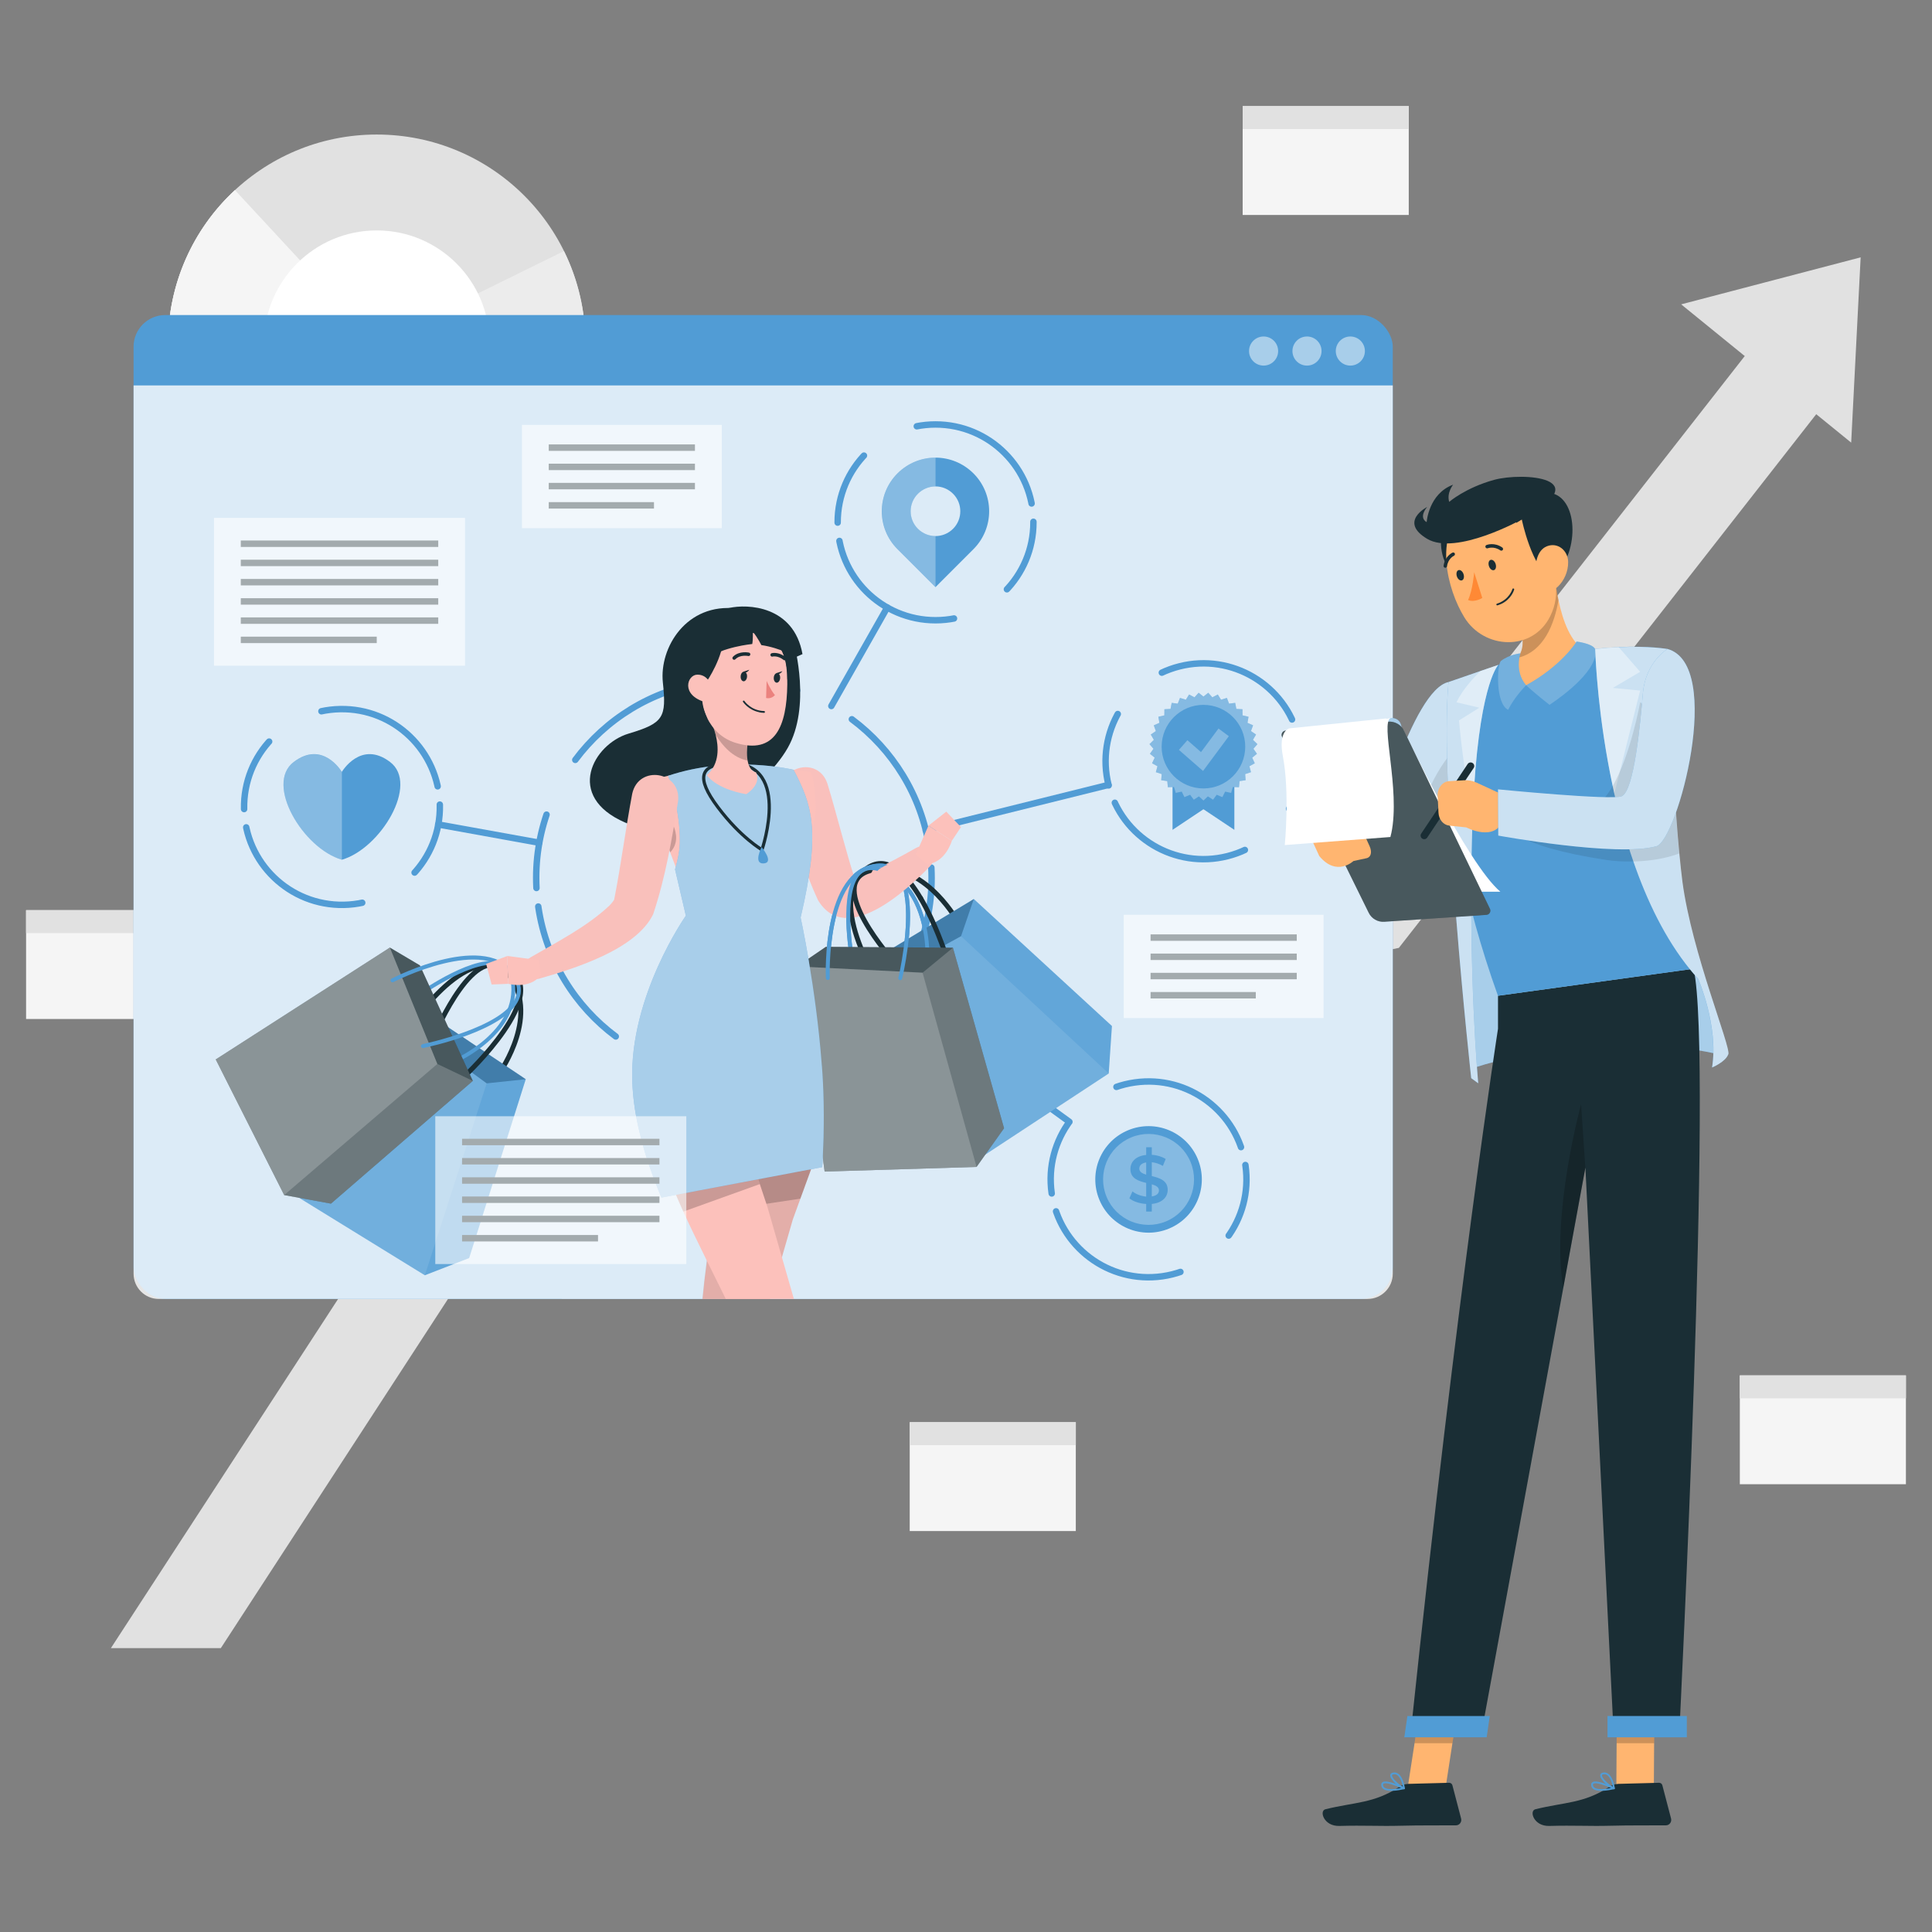 <?xml version="1.0" encoding="UTF-8"?> <svg xmlns="http://www.w3.org/2000/svg" id="Layer_1" data-name="Layer 1" viewBox="0 0 300 300"><rect x="0" y="0" width="300" height="300" fill="#808080" stroke="none"/><defs><style> .cls-1, .cls-2, .cls-3 { opacity: .2; } .cls-1, .cls-4, .cls-5, .cls-6, .cls-7, .cls-8, .cls-9, .cls-10, .cls-11 { fill: #fff; } .cls-12 { fill: #f9c0bc; } .cls-2, .cls-13 { isolation: isolate; } .cls-14 { stroke-dasharray: 11.45 9.54 23.86 2.86; } .cls-14, .cls-15, .cls-16, .cls-17, .cls-18, .cls-19, .cls-20, .cls-21, .cls-22, .cls-23, .cls-24, .cls-25 { fill: none; } .cls-14, .cls-15, .cls-16, .cls-17, .cls-20, .cls-21, .cls-22, .cls-24, .cls-25 { stroke-linecap: round; stroke-linejoin: round; } .cls-14, .cls-16, .cls-17, .cls-20, .cls-22, .cls-24 { stroke: #519cd5; } .cls-15 { stroke-width: 1.12px; } .cls-15, .cls-18, .cls-19, .cls-21, .cls-25 { stroke: #1a2e35; } .cls-26 { fill: #fcc1bb; } .cls-27 { fill: #ff8935; } .cls-16 { stroke-dasharray: 11.45 9.54 23.86 2.86; } .cls-28 { fill: #ffb570; } .cls-29 { fill: #eb827e; } .cls-5 { opacity: .5; } .cls-30 { fill: #1a2e35; } .cls-13, .cls-9, .cls-31 { opacity: .1; } .cls-17 { stroke-dasharray: 11.45 9.54 23.86 2.86; } .cls-6, .cls-23 { opacity: .3; } .cls-18, .cls-19, .cls-23 { stroke-miterlimit: 10; } .cls-7 { opacity: .8; } .cls-32 { fill: #f9c0bb; } .cls-19 { stroke-width: .5px; } .cls-8 { opacity: .4; } .cls-20 { stroke-dasharray: 11.57 9.64 24.11 2.89; } .cls-21 { stroke-width: .54px; } .cls-33 { fill: #ececec; } .cls-23 { stroke: #fff; stroke-width: 2px; } .cls-34 { fill: #519cd5; } .cls-24 { stroke-dasharray: 11.45 9.54 23.86 2.86; } .cls-35 { fill: #f5f5f5; } .cls-10 { opacity: .6; } .cls-11 { opacity: .7; } .cls-25 { stroke-width: .76px; } .cls-36 { fill: #e1e1e1; } </style></defs><g><polygon class="cls-36" points="274.63 50.55 209.21 134.2 161.19 143.84 111.4 180.11 81.1 157.75 17.22 255.92 34.29 255.92 84.81 178.27 111.34 197.85 167.08 157.24 217.21 147.19 285.9 59.36 274.63 50.55"></polygon><polygon class="cls-36" points="288.92 39.96 261.05 47.26 287.45 68.73 288.92 39.96"></polygon><g><circle class="cls-36" cx="58.5" cy="53.29" r="32.4"></circle><path class="cls-33" d="M58.5,53.29l29.07-14.3c2.19,4.45,3.33,9.34,3.33,14.3,0,17.77-14.63,32.4-32.4,32.4s-32.4-14.63-32.4-32.4c0-9.02,3.76-17.64,10.38-23.76l22.02,23.76Z"></path><path class="cls-35" d="M58.5,53.29l-6.72,31.69c-14.92-3.16-25.68-16.45-25.68-31.69,0-9.02,3.76-17.64,10.38-23.76l22.02,23.76Z"></path><circle class="cls-4" cx="58.5" cy="53.29" r="17.51"></circle></g><g><rect class="cls-35" x="4.05" y="141.33" width="25.79" height="16.9"></rect><rect class="cls-36" x="4.05" y="141.33" width="25.79" height="3.56"></rect></g><g><rect class="cls-35" x="270.16" y="213.57" width="25.79" height="16.9"></rect><rect class="cls-36" x="270.16" y="213.57" width="25.79" height="3.56"></rect></g><g><rect class="cls-35" x="192.96" y="16.48" width="25.79" height="16.9"></rect><rect class="cls-36" x="192.96" y="16.48" width="25.79" height="3.56"></rect></g><g><rect class="cls-35" x="141.26" y="220.84" width="25.79" height="16.9"></rect><rect class="cls-36" x="141.26" y="220.84" width="25.79" height="3.56"></rect></g></g><g><rect class="cls-34" x="20.74" y="48.92" width="195.53" height="152.78" rx="4.92" ry="4.92"></rect><path class="cls-7" d="M216.27,59.85v137.93c0,2.16-1.75,3.92-3.91,3.92H24.65c-2.16,0-3.91-1.76-3.91-3.92V59.85h195.53Z"></path><g><g><line class="cls-18" x1="37.39" y1="84.43" x2="68.05" y2="84.43"></line><line class="cls-18" x1="37.39" y1="87.41" x2="68.05" y2="87.41"></line><line class="cls-18" x1="37.39" y1="90.4" x2="68.05" y2="90.4"></line><line class="cls-18" x1="37.39" y1="93.39" x2="68.05" y2="93.39"></line><line class="cls-18" x1="37.39" y1="96.37" x2="68.05" y2="96.37"></line><line class="cls-18" x1="37.39" y1="99.36" x2="58.5" y2="99.36"></line></g><rect class="cls-10" x="33.23" y="80.42" width="38.98" height="22.95"></rect></g><g><g><line class="cls-18" x1="85.21" y1="69.51" x2="107.91" y2="69.51"></line><line class="cls-18" x1="85.21" y1="72.5" x2="107.91" y2="72.5"></line><line class="cls-18" x1="85.21" y1="75.48" x2="107.91" y2="75.48"></line><line class="cls-18" x1="85.21" y1="78.47" x2="101.55" y2="78.47"></line></g><rect class="cls-10" x="81.05" y="65.98" width="31.03" height="16.03"></rect></g><g><g><line class="cls-18" x1="178.66" y1="145.59" x2="201.36" y2="145.59"></line><line class="cls-18" x1="178.66" y1="148.57" x2="201.36" y2="148.57"></line><line class="cls-18" x1="178.66" y1="151.56" x2="201.36" y2="151.56"></line><line class="cls-18" x1="178.66" y1="154.54" x2="195" y2="154.54"></line></g><rect class="cls-10" x="174.49" y="142.05" width="31.03" height="16.03"></rect></g><g><g><circle class="cls-34" cx="178.35" cy="183.14" r="8.27" transform="translate(-56.51 82.19) rotate(-22.5)"></circle><circle class="cls-6" cx="178.35" cy="183.14" r="7.06" transform="translate(-56.51 82.19) rotate(-22.5)"></circle><path class="cls-34" d="M178.85,186.94v1.19h-.87v-1.18c-1.04-.06-2.05-.4-2.61-.88l.48-1.07c.52.43,1.32.73,2.13.81v-2.13c-1.18-.29-2.45-.67-2.45-2.15,0-1.08.79-2.03,2.45-2.19v-1.2h.87v1.18c.79.04,1.58.28,2.16.65l-.44,1.07c-.56-.33-1.16-.51-1.72-.57v2.15c1.18.29,2.47.66,2.47,2.14,0,1.08-.8,2.02-2.47,2.19ZM177.98,182.39v-1.89c-.76.12-1.07.5-1.07.97,0,.51.46.74,1.07.93ZM179.96,184.85c0-.52-.47-.77-1.11-.95v1.88c.78-.12,1.11-.48,1.11-.94Z"></path></g><g><polygon class="cls-34" points="191.67 128.86 186.87 125.66 182.07 128.86 182.07 115.66 191.67 115.66 191.67 128.86"></polygon><polygon class="cls-34" points="186.87 108.16 187.62 107.57 188.25 108.28 189.1 107.84 189.6 108.65 190.51 108.37 190.85 109.26 191.8 109.14 191.98 110.08 192.93 110.13 192.94 111.08 193.87 111.3 193.71 112.24 194.58 112.63 194.25 113.52 195.04 114.06 194.56 114.88 195.25 115.55 194.63 116.27 195.18 117.05 194.44 117.65 194.84 118.52 194.01 118.98 194.25 119.9 193.35 120.2 193.42 121.15 192.48 121.29 192.39 122.24 191.43 122.21 191.17 123.12 190.24 122.92 189.81 123.78 188.93 123.41 188.36 124.18 187.56 123.66 186.87 124.31 186.17 123.66 185.37 124.18 184.8 123.41 183.92 123.78 183.5 122.92 182.57 123.12 182.3 122.21 181.35 122.24 181.25 121.29 180.31 121.15 180.39 120.2 179.48 119.9 179.73 118.98 178.89 118.52 179.3 117.65 178.56 117.05 179.11 116.27 178.49 115.55 179.17 114.88 178.69 114.06 179.48 113.52 179.16 112.63 180.03 112.24 179.87 111.3 180.8 111.08 180.81 110.13 181.76 110.08 181.94 109.14 182.88 109.26 183.23 108.37 184.14 108.65 184.64 107.84 185.48 108.28 186.12 107.57 186.87 108.16"></polygon><polygon class="cls-6" points="186.87 108.16 187.62 107.57 188.25 108.28 189.1 107.84 189.6 108.65 190.51 108.37 190.85 109.26 191.8 109.14 191.98 110.08 192.93 110.13 192.94 111.08 193.87 111.3 193.71 112.24 194.58 112.63 194.25 113.52 195.04 114.06 194.56 114.88 195.25 115.55 194.63 116.27 195.18 117.05 194.44 117.65 194.84 118.52 194.01 118.98 194.25 119.9 193.35 120.2 193.42 121.15 192.48 121.29 192.39 122.24 191.43 122.21 191.17 123.12 190.24 122.92 189.81 123.78 188.93 123.41 188.36 124.18 187.56 123.66 186.87 124.31 186.17 123.66 185.37 124.18 184.8 123.41 183.92 123.78 183.5 122.92 182.57 123.12 182.3 122.21 181.35 122.24 181.25 121.29 180.31 121.15 180.39 120.2 179.48 119.9 179.73 118.98 178.89 118.52 179.3 117.65 178.56 117.05 179.11 116.27 178.49 115.55 179.17 114.88 178.69 114.06 179.48 113.52 179.16 112.63 180.03 112.24 179.87 111.3 180.8 111.08 180.81 110.13 181.76 110.08 181.94 109.14 182.88 109.26 183.23 108.37 184.14 108.65 184.64 107.84 185.48 108.28 186.12 107.57 186.87 108.16"></polygon><circle class="cls-34" cx="186.87" cy="115.94" r="6.49"></circle><polyline class="cls-23" points="183.72 115.69 186.65 118.25 190.01 113.72"></polyline></g><g><path class="cls-34" d="M151.15,73.5c-1.63-1.62-3.76-2.44-5.89-2.44s-4.26.82-5.89,2.44c-3.26,3.26-3.26,8.53,0,11.78l5.89,5.89,5.89-5.89c3.26-3.26,3.26-8.53,0-11.78ZM147.99,82.11c-.75.75-1.74,1.13-2.73,1.13s-1.97-.38-2.73-1.13c-1.5-1.5-1.5-3.94,0-5.44.75-.75,1.74-1.14,2.73-1.14s1.97.38,2.73,1.14c1.5,1.5,1.5,3.94,0,5.44Z"></path><path class="cls-6" d="M142.54,76.67c-1.5,1.5-1.5,3.94,0,5.44.75.75,1.74,1.13,2.73,1.13v7.93l-5.89-5.89c-3.26-3.26-3.26-8.53,0-11.78,1.63-1.62,3.76-2.44,5.89-2.44v4.47c-.99,0-1.97.38-2.73,1.14Z"></path></g><g><path class="cls-34" d="M53.09,133.5c-6-1.72-12.02-11.73-7.48-15.18,4.43-3.38,7.34,1.32,7.47,1.54h0s2.94-5,7.49-1.54c4.55,3.45-1.48,13.45-7.49,15.18Z"></path><path class="cls-6" d="M53.09,119.88v13.63c-6-1.72-12.02-11.73-7.48-15.18,4.43-3.38,7.34,1.32,7.47,1.54h0Z"></path></g><circle class="cls-20" cx="113.95" cy="136.33" r="30.7" transform="translate(-6.65 5.85) rotate(-2.86)"></circle><circle class="cls-14" cx="145.27" cy="81.11" r="15.2"></circle><circle class="cls-17" cx="186.87" cy="118.22" r="15.2" transform="translate(-23.21 49.22) rotate(-14.14)"></circle><circle class="cls-24" cx="178.35" cy="183.14" r="15.2" transform="translate(-24.08 27.02) rotate(-8.12)"></circle><circle class="cls-16" cx="53.09" cy="125.31" r="15.2" transform="translate(-2.32 1.01) rotate(-1.07)"></circle><line class="cls-22" x1="129.09" y1="109.63" x2="137.77" y2="94.33"></line><line class="cls-22" x1="68.04" y1="128.02" x2="83.74" y2="130.86"></line><line class="cls-22" x1="138.78" y1="154.38" x2="166.06" y2="174.2"></line><line class="cls-22" x1="172.12" y1="121.88" x2="143.75" y2="128.93"></line></g><g><g><path class="cls-25" d="M134.4,135c3.21-2.55,6.28.63,8.55,4.47"></path><path class="cls-25" d="M148.5,142.74s-5.54-9.7-13.45-7.52"></path><path class="cls-34" d="M144.25,148.61c-.06.07-.14.11-.24.11-.17,0-.3-.14-.29-.31,0-.11.26-10.95-7.3-13.15-1.14-.33-2.02-.19-2.71.43-2.96,2.68-1.12,13.09-1.1,13.19.03.16-.08.32-.24.35-.16.03-.32-.08-.35-.24-.08-.44-1.94-10.85,1.29-13.75.84-.76,1.95-.95,3.28-.56,8.01,2.33,7.74,13.63,7.74,13.75,0,.07-.03.13-.07.18Z"></path><path class="cls-34" d="M140.02,152.09c-.07.08-.19.13-.3.1-.16-.04-.26-.2-.22-.36.03-.12,2.93-12.34-.39-16.07-.74-.84-1.73-1.17-3.01-1.02-7.82.94-7.25,16.95-7.25,17.11,0,.17-.12.31-.29.31-.17,0-.31-.12-.31-.29-.03-.68-.6-16.73,7.78-17.74,1.47-.18,2.66.23,3.54,1.22,3.53,3.97.65,16.1.53,16.62-.01.05-.03.09-.06.12Z"></path></g><path class="cls-12" d="M128.49,121.71c1.51,4.96,2.82,10.45,4.41,15.27,0,0,.02.05.02.05,0,0,0-.02-.01-.03-.14-.32-.78-.77-1.03-.76-.33,0,.02.1.41.02.84-.14,2-.55,3.1-1.04,2.25-1,4.61-2.29,6.87-3.56,1.78-1,3.59,1.34,2.19,2.81-3.61,3.74-13.04,12.53-17.42,5.33-2.43-5.26-4.02-10.64-5.5-16.19-1.03-4.58,5.53-6.37,6.96-1.89h0Z"></path><g><path class="cls-26" d="M142.18,132.73l1.99-4.52,3.63,2.35s-.95,3.36-3.81,3.63l-1.8-1.46Z"></path><polygon class="cls-26" points="146.94 126.03 149.22 128.43 147.8 130.56 144.17 128.21 146.94 126.03"></polygon></g><g><path class="cls-25" d="M135.06,135.22c-7.13,1.96,3.74,14.09,3.74,14.09"></path><polygon class="cls-34" points="151.21 139.6 172.66 159.32 172.16 166.69 152.45 179.64 132.12 154.75 134.33 149.81 151.21 139.6"></polygon><polygon class="cls-9" points="151.21 139.6 172.66 159.32 172.16 166.69 152.45 179.64 132.12 154.75 149.23 145.37 151.21 139.6"></polygon><polygon class="cls-9" points="149.23 145.37 172.16 166.69 152.45 179.64 132.12 154.75 149.23 145.37"></polygon><polygon class="cls-2" points="134.33 149.81 132.12 154.75 149.23 145.37 151.21 139.6 134.33 149.81"></polygon><path class="cls-25" d="M142.95,139.47c2.3,3.89,3.78,8.45,3.78,8.45"></path><path class="cls-25" d="M137.12,153.77s-9.19-13.65-2.72-18.78"></path></g><g><g><path class="cls-34" d="M136.26,135.22c.09-.1.18-.2.29-.28.09-.07.19-.11.28-.17-.08-.03-.17-.06-.25-.08-1.33-.39-2.44-.2-3.28.56-3.23,2.9-1.37,13.31-1.29,13.75.03.16.19.27.35.24.16-.03.27-.19.24-.35-.02-.11-1.86-10.51,1.1-13.19.66-.59,1.49-.74,2.56-.47Z"></path><path class="cls-34" d="M141.47,138.19c-.15.14-.3.27-.45.4,2.83,3.98,2.7,9.73,2.7,9.81,0,.17.13.31.29.31.1,0,.18-.04.24-.11.04-.05.07-.11.07-.18,0-.08.14-6.07-2.85-10.24Z"></path></g><polygon class="cls-30" points="147.97 147.16 155.91 175.19 151.64 181.2 128.05 181.92 123.77 150.07 128.24 147.02 147.97 147.16"></polygon><polygon class="cls-1" points="147.97 147.16 155.91 175.19 151.64 181.2 128.05 181.92 123.77 150.07 128.24 147.02 147.97 147.16"></polygon><polygon class="cls-1" points="147.97 147.16 155.91 175.19 151.64 181.2 128.05 181.92 123.77 150.07 143.26 151.04 147.97 147.16"></polygon><polygon class="cls-1" points="143.26 151.04 151.64 181.2 128.05 181.92 123.77 150.07 143.26 151.04"></polygon><g><path class="cls-34" d="M136.92,134.71c.29-.18.59-.33.92-.45-.55-.16-1.15-.2-1.82-.12-8.37,1.01-7.81,17.05-7.78,17.74,0,.17.15.3.31.29.17,0,.3-.15.29-.31,0-.16-.57-16.17,7.25-17.11.29-.04.57-.04.83-.03Z"></path><path class="cls-34" d="M140.9,138.7c-.14.12-.3.22-.45.31.89,5.05-.93,12.72-.95,12.82-.04.16.06.33.22.36.11.03.23-.01.3-.1.03-.03.05-.08.06-.12.1-.41,1.94-8.19.91-13.35-.03.03-.06.05-.09.08Z"></path></g></g><path class="cls-30" d="M123.33,100.1s2.65,9.59-1.01,16.03c-3.66,6.45-15.84,15.68-25.26,11.59s-4.92-12.16.53-13.8c5.46-1.63,5.92-2.5,5.34-7.93s3.67-12.43,11.51-11.5c7.84.94,8.89,5.59,8.89,5.59Z"></path><path class="cls-26" d="M127.11,178.36h0s-1.17,3.22-1.17,3.22l-1.66,4.55-1.17,3.22-1.71,5.92-1.85,6.44h-10.46c.17-1.79.4-3.79.68-5.9.33-2.49.74-5.11,1.24-7.69.12-.63.25-1.26.38-1.88h0c.03-.14.06-.27.09-.41.12-.52.24-1.06.36-1.58.38-1.64.8-3.29,1.26-4.93h0s3.29-.23,3.29-.23l10.73-.73Z"></path><path class="cls-13" d="M127.11,178.37l-1.17,3.21-1.66,4.55-1.17,3.22-1.71,5.92-1.85,6.44h-10.49c.17-1.82.4-3.85.68-5.96.33-2.5.75-5.11,1.26-7.63.13-.62.26-1.25.4-1.88h0c.03-.14.06-.27.09-.41.12-.52.24-1.06.36-1.58.38-1.64.8-3.29,1.26-4.93l3.29-.22,10.73-.73Z"></path><path class="cls-2" d="M127.11,178.37l-2.83,7.76c-3.15.48-8.48,1.28-13.29,1.99.15-.76.31-1.52.49-2.29.47-2.15,1.01-4.34,1.61-6.51l14.02-.95Z"></path><path class="cls-26" d="M123.26,201.7h-10.56c-.94-1.88-1.92-3.88-2.92-5.9,0-.02-.02-.04-.03-.06-.63-1.29-1.26-2.58-1.88-3.85-.6-1.22-1.18-2.47-1.76-3.75-.39-.86-.76-1.72-1.13-2.59-.87-2.06-1.66-4.14-2.34-6.2-1.24-3.71-2.11-7.36-2.36-10.66l13.16,1.52,2.57,7.72.39,1.17h0s1.59,4.78,1.59,4.78l1.02,3.06.16.48,2.26,7.86,1.85,6.44Z"></path><path class="cls-2" d="M117.97,183.87l-11.87,4.27c-1.3-2.88-2.5-5.86-3.47-8.79l13.37-1.42,1.98,5.94Z"></path><g><path class="cls-25" d="M77.65,166.45s6.44-9.12,1.12-15.37c-4.8-5.63-11.18,9.36-11.18,9.36"></path><polygon class="cls-34" points="81.64 167.58 72.85 195.35 65.97 198.02 45.89 185.65 59.83 156.69 65.24 156.6 81.64 167.58"></polygon><polygon class="cls-9" points="81.64 167.58 72.85 195.35 65.97 198.02 45.89 185.65 59.83 156.69 75.57 168.22 81.64 167.58"></polygon><polygon class="cls-9" points="75.57 168.22 65.97 198.02 45.89 185.65 59.83 156.69 75.57 168.22"></polygon><polygon class="cls-2" points="59.83 156.69 75.57 168.22 81.64 167.58 65.24 156.6 59.83 156.69"></polygon><path class="cls-25" d="M62.84,160.81s8.48-14.1,15.86-10.42c7.38,3.69-6.49,16.64-6.49,16.64"></path></g><path class="cls-26" d="M126.6,124.07c.02.33.03.69.04,1.08.13,4.07-2.2,5.54-3.49,18.02l-15.31.5c-.03-1.81-2.31-7.42-3.78-11.32-.52-1.39-.95-2.57-1.14-3.27-.15-.58-.31-1.18-.48-1.8-.21-.78-.44-1.6-.67-2.45-.31-1.14-.66-2.36-1.05-3.64,1.02-.28,2.06-.52,3.09-.74,1.68-.36,3.37-.63,5.07-.84,2.91-.38,5.85-.55,8.78-.52,1.92.07,4,.27,5.56.45h0c1.51.17,2.56.32,2.56.32,0,0,.61.18.81,4.21Z"></path><path class="cls-34" d="M127.62,165.48c.14,1.75.23,3.62.27,5.62,0,.2,0,.4.01.6.02.94.02,1.92.01,2.93,0,.4-.01.81-.02,1.22,0,.51-.02,1.02-.04,1.55-.02.6-.04,1.22-.07,1.85-.02.65-.06,1.31-.1,1.98l-24.97,4.73c-.32-.76-.63-1.51-.91-2.25-.23-.59-.45-1.16-.64-1.73-.22-.59-.41-1.16-.6-1.72-.13-.4-.25-.78-.37-1.17-.36-1.17-.66-2.3-.91-3.39-.05-.2-.09-.39-.14-.59-.57-2.53-.86-4.83-.95-6.93,0-.1,0-.2-.01-.3-.46-13.23,8.32-25.69,8.32-25.69l-1.68-7.19s.69-2.25.74-4c.15-5.22-1.82-10.54-1.82-10.54.02,0,.05-.02.08-.02,9.76-3.27,19.41-.91,19.41-.91h0c2.75,5.3,4.32,9.2,1.09,22.95,0,0,2.35,10.69,3.27,22.69,0,.1.02.2.02.3Z"></path><path class="cls-5" d="M127.62,165.48c.14,1.75.23,3.62.27,5.62,0,.2,0,.4.01.6.02.94.02,1.92.01,2.93,0,.4-.01.81-.02,1.22,0,.51-.02,1.02-.04,1.55-.02.6-.04,1.22-.07,1.85-.02.65-.06,1.31-.1,1.98l-24.97,4.73c-.32-.76-.63-1.51-.91-2.25-.23-.59-.45-1.16-.64-1.73-.22-.59-.41-1.16-.6-1.72-.13-.4-.25-.78-.37-1.17-.36-1.17-.66-2.3-.91-3.39-.05-.2-.09-.39-.14-.59-.57-2.53-.86-4.83-.95-6.93,0-.1,0-.2-.01-.3-.46-13.23,8.32-25.69,8.32-25.69l-1.68-7.19s.69-2.25.74-4c.15-5.22-1.82-10.54-1.82-10.54.02,0,.05-.02.08-.02,9.76-3.27,19.41-.91,19.41-.91h0c2.75,5.3,4.32,9.2,1.09,22.95,0,0,2.35,10.69,3.27,22.69,0,.1.02.2.02.3Z"></path><g><path class="cls-34" d="M70.53,165.08c-.09-.02-.16-.08-.2-.17-.07-.15,0-.33.16-.4.1-.04,10.03-4.4,8.82-12.18-.18-1.17-.68-1.91-1.54-2.27-3.69-1.55-12.33,4.53-12.42,4.59-.14.1-.32.06-.42-.07-.1-.14-.06-.32.07-.42.37-.26,9.01-6.35,13-4.65,1.05.44,1.69,1.36,1.9,2.73,1.29,8.25-9.08,12.78-9.18,12.83-.06.03-.13.03-.2.01Z"></path><polygon class="cls-30" points="73.42 167.84 51.39 186.9 44.13 185.57 33.5 164.51 60.54 147.14 65.2 149.9 73.42 167.84"></polygon><polygon class="cls-1" points="73.42 167.84 51.39 186.9 44.13 185.57 33.5 164.51 60.54 147.14 65.2 149.9 73.42 167.84"></polygon><polygon class="cls-1" points="73.42 167.84 51.39 186.9 44.13 185.57 33.5 164.51 60.54 147.14 67.91 165.21 73.42 167.84"></polygon><polygon class="cls-1" points="67.91 165.21 44.13 185.57 33.5 164.51 60.54 147.14 67.91 165.21"></polygon><path class="cls-34" d="M65.59,162.73c-.11-.03-.19-.12-.22-.23-.03-.16.07-.32.24-.36.12-.03,12.42-2.57,14.4-7.16.44-1.03.33-2.06-.35-3.16-4.16-6.69-18.43.6-18.57.68-.15.08-.33.02-.41-.13-.08-.15-.02-.33.13-.41.61-.31,14.9-7.62,19.36-.46.78,1.26.92,2.51.4,3.72-2.1,4.88-14.31,7.41-14.83,7.51-.05,0-.09,0-.14,0Z"></path></g><path class="cls-2" d="M104.97,129.66c.09.87-.09,1.84-.9,2.69-.52-1.39-.95-2.57-1.14-3.27-.15-.58-.31-1.18-.48-1.8.51-.04,1.05-.06,1.61-.05,0,0,.77,1.09.9,2.43Z"></path><path class="cls-32" d="M105.29,124.41c-.95,5.92-1.96,11.85-3.87,17.56-2.67,5.49-12.21,8.42-17.73,10.01-2.01.49-3.11-2.29-1.33-3.31,4.18-2.43,8.75-4.75,12.27-8.05.4-.43.77-.86.77-1.06-.05.12.04-.2.03-.19,1.02-5.23,1.75-10.89,2.74-16.12.99-4.56,7.64-3.47,7.12,1.17h0Z"></path><g><path class="cls-26" d="M83.68,149.1l-4.9-.66.12,4.32s3.36.94,5.09-1.36l-.31-2.3Z"></path><polygon class="cls-26" points="75.49 149.67 76.34 152.87 78.9 152.77 78.78 148.45 75.49 149.67"></polygon></g><path class="cls-19" d="M112.56,118.58c-3.64.33-4.63,2.05-1.08,6.77,3.55,4.72,6.84,6.6,6.84,6.6,0,0,4.92-14.32-5.77-13.37Z"></path><path class="cls-26" d="M115.87,123.32c-4.77-.84-6.12-2.95-6.12-2.95,2.05-1.76,1.82-4.5,1.39-6.22-.23-.95-.52-1.6-.52-1.6l5.73,1.35c-.19.95-.3,1.75-.34,2.42-.05.74,0,1.33.08,1.79.31,1.74,1.3,1.81,1.3,1.81.93,1.94-1.52,3.4-1.52,3.4Z"></path><path class="cls-2" d="M116.02,116.31c-.05.74,0,1.33.08,1.79-2.28-.41-3.93-2.32-4.95-3.96-.23-.95-.52-1.6-.52-1.6l5.73,1.35c-.19.95-.3,1.75-.34,2.42Z"></path><g><path class="cls-26" d="M115.91,97.85c5.01.42,6.4,3.24,6.34,8.43-.08,6.49-1.89,10.96-8.05,9.06-8.36-2.58-6.62-18.19,1.7-17.49Z"></path><path class="cls-29" d="M119.04,105.73s.59,1.37,1.29,2.2c0,0-.49.65-1.37.46l.08-2.66Z"></path><g><path class="cls-30" d="M116,105.07c-.02.41-.27.73-.54.72-.28-.02-.48-.36-.45-.78.02-.41.27-.73.54-.72.27.02.48.36.45.78Z"></path><path class="cls-30" d="M115.43,104.3l.92-.3s-.49.73-.92.3Z"></path></g><g><path class="cls-30" d="M121.14,105.29c-.02.41-.27.73-.54.72-.27-.02-.48-.36-.45-.78.02-.41.27-.73.54-.72.27.02.48.36.45.78Z"></path><path class="cls-30" d="M120.57,104.52l.92-.3s-.49.73-.92.3Z"></path></g><path class="cls-21" d="M116.24,101.6s-1.39-.3-2.24.58"></path><path class="cls-21" d="M119.9,101.69s.91-.25,1.96.58"></path><path class="cls-30" d="M109.73,105.84s2.69-3.92,2.6-7.13c0,0,10.27-3.23,9.92,6.89,0,0,1.72-8.87-6.89-9.79-8.59-.92-9.61,11.69-5.48,15.82,0,0-1.82-3.34-.16-5.79Z"></path><path class="cls-26" d="M110.46,106.97c.03-.81-.69-2.25-2.2-2.21-1.57.04-2.57,3.17,1.23,4.26.55.16.9-.36.97-2.05Z"></path><path class="cls-30" d="M113.25,94.4c2.75-.63,10-.4,11.36,7.17l-1.03.46s-2.35-1.42-5.36-1.86c0,0-.55-1.13-1.32-2.08,0,0,.04,1.21-.09,1.91,0,0-4.76.47-6.96,2.3-3.46,2.86-3.75,4.77-3.75,4.77,0,0-1.82-10.62,7.13-12.67Z"></path><path class="cls-30" d="M117.87,110.6c.24.05.5.08.78.09.07,0,.13-.06.13-.14,0-.08-.06-.14-.14-.14-2.02-.05-3.03-1.53-3.04-1.55-.04-.07-.13-.09-.19-.05-.06.04-.08.13-.03.19.04.06.85,1.25,2.5,1.59Z"></path></g><path class="cls-34" d="M118.26,131.53s2.02,2.42.33,2.54c-1.69.11-.33-2.54-.33-2.54Z"></path></g><circle class="cls-5" cx="209.68" cy="54.51" r="2.26"></circle><circle class="cls-5" cx="202.95" cy="54.51" r="2.26"></circle><circle class="cls-5" cx="196.21" cy="54.51" r="2.26"></circle><g><g><line class="cls-18" x1="71.75" y1="177.33" x2="102.4" y2="177.33"></line><line class="cls-18" x1="71.75" y1="180.32" x2="102.4" y2="180.32"></line><line class="cls-18" x1="71.75" y1="183.31" x2="102.4" y2="183.31"></line><line class="cls-18" x1="71.75" y1="186.29" x2="102.4" y2="186.29"></line><line class="cls-18" x1="71.75" y1="189.28" x2="102.4" y2="189.28"></line><line class="cls-18" x1="71.75" y1="192.27" x2="92.86" y2="192.27"></line></g><rect class="cls-10" x="67.59" y="173.33" width="38.98" height="22.95"></rect></g></g><g><g><path class="cls-34" d="M224.92,105.91c-5.64,1.18-11.65,23.85-11.65,23.85l5.04,5.44,9.01-16.54-2.4-12.75Z"></path><path class="cls-11" d="M227.32,118.66l-.19.35-7.53,13.82-1.29,2.37-5.04-5.44s6.01-22.66,11.65-23.85l2.4,12.75Z"></path><path class="cls-31" d="M227.13,119.01l-7.53,13.82c0-.23,0-.48.02-.75.68-10.51,6.54-16.05,6.54-16.05.48.94.79,1.95.97,2.99Z"></path></g><path class="cls-34" d="M266.91,163.73s-17.3-4.59-38.26,2.14c0,0-3.37-43.92-2.97-49.95.4-6.03,32.36-4.27,32.36-4.27,0,0,.82,17.58,2.88,28.18,2.06,10.6,7.04,21.85,5.99,23.89Z"></path><path class="cls-5" d="M266.91,163.73s-17.3-4.59-38.26,2.14c0,0-3.37-43.92-2.97-49.95.4-6.03,32.36-4.27,32.36-4.27,0,0,.82,17.58,2.88,28.18,2.06,10.6,7.04,21.85,5.99,23.89Z"></path><polygon class="cls-28" points="218.54 277.88 224.18 279.47 225.53 270.69 226.25 266 220.61 264.4 219.65 270.69 218.54 277.88"></polygon><polygon class="cls-28" points="250.98 278.34 256.8 279.11 256.85 270.69 256.89 265.46 251.07 264.7 251.03 270.69 250.98 278.34"></polygon><polygon class="cls-3" points="251.07 264.7 251.03 270.69 256.85 270.69 256.89 265.46 251.07 264.7"></polygon><polygon class="cls-3" points="219.65 270.69 225.53 270.69 226.25 266 220.61 264.4 219.65 270.69"></polygon><g><path class="cls-30" d="M218.61,277l6.41-.17c.24,0,.45.15.51.39l1.35,5.16c.14.53-.25,1.06-.81,1.06-2.31.02-5.66-.02-8.56.06-3.4.09-5.56-.08-9.54.03-2.41.07-3.16-2.34-2.16-2.59,4.55-1.12,7.53-.9,11.41-3.44.42-.28.89-.48,1.4-.49Z"></path><path class="cls-34" d="M218.06,277.82s-.01,0-.02,0c-.94.21-2.61.49-3.28-.06-.2-.17-.3-.39-.28-.67,0-.16.08-.29.22-.37.7-.42,3.1.71,3.37.84.05.03.09.08.08.14,0,.05-.04.1-.09.11ZM214.89,276.94s-.03.01-.05.02c-.05.03-.08.08-.08.15,0,.19.05.33.18.44.37.31,1.34.34,2.63.09-.95-.42-2.24-.87-2.68-.7Z"></path><path class="cls-34" d="M218.06,277.82s-.07.01-.1,0c-.72-.3-2.17-1.52-2.08-2.19.02-.16.12-.35.5-.4.28-.04.54.04.78.22.77.59.98,2.16.99,2.23,0,.05-.01.1-.05.13-.01,0-.02.01-.03.02ZM216.28,275.54c-.11.04-.12.11-.12.13-.05.4.94,1.36,1.68,1.78-.09-.46-.33-1.39-.84-1.78-.18-.13-.36-.19-.57-.16-.06,0-.11.02-.14.03Z"></path></g><g><path class="cls-30" d="M251.21,277l6.41-.17c.24,0,.45.15.51.39l1.35,5.16c.14.53-.25,1.06-.81,1.06-2.31.02-5.66-.02-8.56.06-3.4.09-5.56-.08-9.54.03-2.41.07-3.16-2.34-2.16-2.59,4.55-1.12,7.53-.9,11.41-3.44.42-.28.89-.48,1.4-.49Z"></path><path class="cls-34" d="M250.66,277.82s-.01,0-.02,0c-.94.21-2.61.49-3.28-.06-.2-.17-.3-.39-.28-.67,0-.16.08-.29.22-.37.7-.42,3.1.71,3.37.84.05.03.09.08.08.14,0,.05-.04.1-.09.11ZM247.49,276.94s-.03.01-.05.02c-.05.03-.08.08-.08.15,0,.19.05.33.18.44.37.31,1.34.34,2.63.09-.95-.42-2.24-.87-2.68-.7Z"></path><path class="cls-34" d="M250.66,277.82s-.07.01-.1,0c-.72-.3-2.17-1.52-2.08-2.19.02-.16.12-.35.5-.4.28-.04.54.04.78.22.77.59.98,2.16.99,2.23,0,.05-.01.1-.05.13-.01,0-.02.01-.03.02ZM248.88,275.54c-.11.04-.12.11-.12.13-.05.4.94,1.36,1.68,1.78-.09-.46-.33-1.39-.84-1.78-.18-.13-.36-.19-.57-.16-.06,0-.11.02-.14.03Z"></path></g><path class="cls-30" d="M262.98,150.44c3.08,13.36-2.21,118.45-2.21,118.45h-10.22l-4.37-87.58-16.1,87.58-10.92-.8c7.14-67.84,13.45-108.35,13.45-108.35v-5.12s30.36-4.19,30.36-4.19Z"></path><path class="cls-34" d="M257.47,100.96c-.37,6.55-.09,13.07.49,19.15.42,4.45,1.02,8.65,1.64,12.44,1.47,8.89,3.14,15.56,3.38,17.88-4.45.62-21.23,2.93-30.38,4.19-11.08-30.97-6.91-47.41-6.91-47.41l6.96-3.97s1.02-.27,1.54-.39c3.37-.78,9.01-1.43,12.92-1.78.82-.07,1.66-.13,2.47-.16,4.15-.19,7.89.05,7.89.05Z"></path><g><path class="cls-28" d="M246.04,100.94s-6.97,5.5-9.07,5.48c-1.47-.02-3.6-2.42-3.6-2.42,1.07-.55,1.82-1.17,2.3-1.84,1.45-1.99.61-4.42-.57-6.64l6.11-8.49c.09,1.7.32,3.95.79,6.16h0c.69,3.31,1.93,6.54,4.04,7.76Z"></path><path class="cls-3" d="M242,93.18h0c-.64,3.72-2.26,8-6.33,8.97,1.45-1.99.61-4.42-.57-6.64l6.11-8.49c.09,1.7.32,3.95.79,6.16Z"></path></g><g><path class="cls-30" d="M223.78,83.64c-.25,2.3,1.01,6.67,3.75,4.62,2.73-2.05-3.32-8.57-3.75-4.62Z"></path><path class="cls-28" d="M239.95,83.45c1.44,5.49,2.57,8.63.75,12.27-2.74,5.47-10.23,5.13-13.3.17-2.76-4.47-4.66-12.7-.07-16.53,4.52-3.78,11.17-1.4,12.61,4.09Z"></path><path class="cls-30" d="M235.44,81.2l-1.24-6.21s6.51-1.81,6.89,1.63c4.02,1.08,4.24,9.48-.12,13.26-3.13-1.62-4.67-9.23-4.67-9.23-.26.19-.56.37-.87.55Z"></path><path class="cls-28" d="M243.5,87.25c.03,1.53-.66,2.92-1.55,3.8-1.34,1.33-2.95.35-3.35-1.4-.37-1.57-.11-4.16,1.61-4.83,1.7-.66,3.26.68,3.29,2.42Z"></path><path class="cls-30" d="M232.24,87.57c.14.44.03.87-.26.96-.29.09-.64-.19-.78-.63-.14-.44-.03-.87.26-.96.29-.09.64.19.78.63Z"></path><path class="cls-30" d="M227.26,89.16c.14.44.03.87-.26.96s-.64-.19-.78-.63c-.14-.44-.03-.87.26-.96s.64.19.78.63Z"></path><path class="cls-27" d="M228.91,88.87s-.22,2.76-.95,4.3c1,.44,2.21-.32,2.21-.32l-1.26-3.99Z"></path><path class="cls-30" d="M233.09,93.78c-.17.08-.36.16-.56.22-.07.02-.15-.02-.17-.09-.02-.07.02-.15.09-.17,1.93-.62,2.39-2.25,2.4-2.27.02-.07.09-.11.17-.09.07.02.12.09.1.17-.02.07-.41,1.47-2.01,2.23Z"></path><path class="cls-30" d="M233.24,85.48c-.09.04-.19.04-.27-.02-1-.69-1.93-.33-1.94-.33-.14.06-.3-.01-.36-.15s.01-.3.15-.35c.05-.02,1.22-.47,2.46.39.12.09.15.25.07.38-.03.04-.06.07-.1.09Z"></path><path class="cls-30" d="M224.55,88.14s-.1.03-.16.02c-.15-.02-.25-.16-.23-.31.2-1.48,1.33-2.01,1.38-2.04.14-.06.3,0,.36.13.06.13,0,.29-.13.36-.05.02-.91.44-1.08,1.63-.01.09-.07.17-.15.21Z"></path><path class="cls-30" d="M236.31,80.65s-10.22,5.69-14.7,3.02c-4.48-2.67,0-4.95,0-4.95,0,0-1.41,1.57-.08,2.36,0,0,.29-4.4,4.11-5.82,0,0-1.03,1.26-.61,2.67,0,0,2.54-2.2,6.98-3.42,4.44-1.22,16.27-.39,4.29,6.13Z"></path></g><g><path class="cls-34" d="M236.97,106.41s1.7,1.54,3.64,3.04c2.33-1.55,7.74-5.61,7.08-8.68-.45-.86-2.88-1.15-2.88-1.15,0,0-2.17,3.65-7.84,6.79Z"></path><path class="cls-34" d="M236.97,106.41s-1.76,1.74-2.79,3.81c-1.97-.96-1.74-6.85-1.14-7.57,1.34-1.04,3.05-1.2,3.05-1.2,0,0-.98,2.78.89,4.96Z"></path><g class="cls-3"><path class="cls-4" d="M236.97,106.41s1.7,1.54,3.64,3.04c2.33-1.55,7.74-5.61,7.08-8.68-.45-.86-2.88-1.15-2.88-1.15,0,0-2.17,3.65-7.84,6.79Z"></path><path class="cls-4" d="M236.97,106.41s-1.76,1.74-2.79,3.81c-1.97-.96-1.74-6.85-1.14-7.57,1.34-1.04,3.05-1.2,3.05-1.2,0,0-.98,2.78.89,4.96Z"></path></g></g><g><path class="cls-34" d="M247.7,100.77s.26,10.35,2.97,22.45c0,.02,0,.03,0,.03,2.24,10.01,6.17,21.22,13.02,28.75,0,0,3.19,7.33,2.15,13.76,0,0,2.09-.86,2.51-2.04.42-1.18-5.66-15.75-7.13-26.8-1.46-11.05-2.3-36.15-2.3-36.15,0,0-2.79-.52-7.58-.29-1.11.06-2.34.14-3.66.29Z"></path><path class="cls-11" d="M268.36,163.72c-.42,1.18-2.51,2.04-2.51,2.04,1.04-6.43-2.15-13.76-2.15-13.76-.44-.48-.86-.97-1.28-1.48-3.85-4.74-6.69-10.66-8.79-16.75-1.22-3.52-2.19-7.09-2.96-10.52,0,0,0,0,0-.03-.09-.39-.17-.77-.25-1.15-2.23-10.47-2.65-19.4-2.71-21.03,0-.17,0-.26,0-.26,1.32-.15,2.54-.24,3.66-.29,4.79-.22,7.58.29,7.58.29,0,0,.2,5.83.56,13.1,0,.11,0,.21.02.33.11,2.09.23,4.28.36,6.49h0c.25,4.13.54,8.29.88,11.82.15,1.61.32,3.11.48,4.4,1.47,11.05,7.55,25.63,7.13,26.8Z"></path><path class="cls-8" d="M247.7,100.77s.26,10.35,2.97,22.45c0,.02,0,.03,0,.03l4.01-16.02-4.24-.41,4.24-2.5-3.34-3.85c-1.11.06-2.34.14-3.66.29Z"></path></g><g><path class="cls-34" d="M228.45,167.42l1.09.79s-1.57-16.81-.94-39.22c.03-1.08.07-2.12.11-3.12.81-18.96,3.75-22.41,3.94-22.62l-2.75.94-4.98,1.72c-1.47,16.18,3.53,61.51,3.53,61.51Z"></path><path class="cls-11" d="M228.45,167.42l1.09.79s-1.57-16.81-.94-39.22c.03-1.08.07-2.12.11-3.12.81-18.96,3.75-22.41,3.94-22.62l-2.75.94-4.98,1.72c-1.47,16.18,3.53,61.51,3.53,61.51Z"></path><path class="cls-8" d="M229.7,109.9l-3.15,1.97s.82,9.27,2.16,14c.81-18.96,3.75-22.41,3.94-22.62l-2.75.94c-1.1,1.06-2.78,2.87-3.74,4.86l3.54.84Z"></path></g><path class="cls-3" d="M258.04,114.47s.24,3.51,1.82,6.22c-.13-2.21-.25-4.4-.36-6.49-.45-.02-.95.06-1.46.27Z"></path><path class="cls-3" d="M242.75,199.95l3.42-18.63-.66-9.86s-4.7,17.1-2.77,28.5Z"></path><g><path class="cls-34" d="M215.95,111.5c1.94-.13,2.04,2.26,1.15,3.13-.89.87-3.87.25-3.83-1.08s.95-1.94,2.68-2.05Z"></path><path class="cls-5" d="M215.95,111.5c1.94-.13,2.04,2.26,1.15,3.13-.89.87-3.87.25-3.83-1.08s.95-1.94,2.68-2.05Z"></path><path class="cls-4" d="M217.93,113.36s9.9,20.77,15.04,25.1h-17.08l-12.64-22.45,14.68-2.65Z"></path><path class="cls-30" d="M199.6,113.46l15.94-1.4c1.04-.09,2.03.47,2.48,1.41l13.34,27.65c.2.42-.08.91-.55.94l-15.86,1.07c-1.02.07-1.97-.48-2.42-1.4l-13.46-27.33c-.2-.41.07-.9.53-.95Z"></path><path class="cls-1" d="M199.6,113.46l15.94-1.4c1.04-.09,2.03.47,2.48,1.41l13.34,27.65c.2.42-.08.91-.55.94l-15.86,1.07c-1.02.07-1.97-.48-2.42-1.4l-13.46-27.33c-.2-.41.07-.9.53-.95Z"></path><path class="cls-28" d="M203.31,129.56l1.55,3.37c2.69,3.26,5.3.77,5.3.77l2.04-.44c.69-.15.89-.95.46-1.89l-1.07-2.35c-.49-1.07-1.6-1.94-2.47-1.92l-1.96.05c-.57.01-1.06.18-1.44.48l-2.42,1.94Z"></path><path class="cls-4" d="M216.03,129.41c-.04.19-.08.38-.13.56l-16.4,1.25s.79-8.08-.29-13.76c-.77-4.02,1-4.36,1-4.36l15.78-1.62s-.02,0-.03.01c-1.7.65,1.53,11.05.08,17.91Z"></path></g><polygon class="cls-34" points="230.85 269.77 218.06 269.77 218.54 266.46 231.33 266.46 230.85 269.77"></polygon><rect class="cls-34" x="249.61" y="266.46" width="12.32" height="3.31"></rect><path class="cls-31" d="M260.75,132.52c-.36.14-.72.26-1.09.37-2.01.6-4.15.84-6.03.88-1.68.04-3.15-.08-4.17-.23-14.81-2.26-15.26-5.29-15.26-5.29,0,0,9.28-.62,13.68-3.27.94-.56,1.78-1.61,2.53-2.91,2.79-4.8,4.28-13.04,4.28-13.04,0,0,1.14,1.01,2.71,2.61.64.65,1.36,1.41,2.09,2.23,0,.11,0,.21.02.33.11,2.09.23,4.28.36,6.49h0c.25,4.13.54,8.29.88,11.82Z"></path><line class="cls-15" x1="228.36" y1="118.95" x2="221.15" y2="129.75"></line><path class="cls-28" d="M233.32,123.39l.16,3.76c-1.24,3.75-5.79,1.33-5.79,1.33l-2.66-.28c-.9-.1-1.6-.93-1.66-1.98l-.13-2.63c-.06-1.2.74-2.23,1.78-2.29l2.33-.14c.68-.04,1.35.09,1.97.38l4,1.85Z"></path><g><path class="cls-34" d="M258.93,100.77c8.86,2.48,1.53,29.72-1.72,30.63-6.15,1.72-24.56-1.65-24.56-1.65l-.04-7.18s17.72,1.74,19.21,1.07c1.93-.87,2.87-11.15,3.29-16.01.42-4.86,3.82-6.86,3.82-6.86Z"></path><path class="cls-11" d="M258.93,100.77c8.86,2.48,1.53,29.72-1.72,30.63-6.15,1.72-24.56-1.65-24.56-1.65l-.04-7.18s17.72,1.74,19.21,1.07c1.93-.87,2.87-11.15,3.29-16.01.42-4.86,3.82-6.86,3.82-6.86Z"></path></g></g></svg> 
